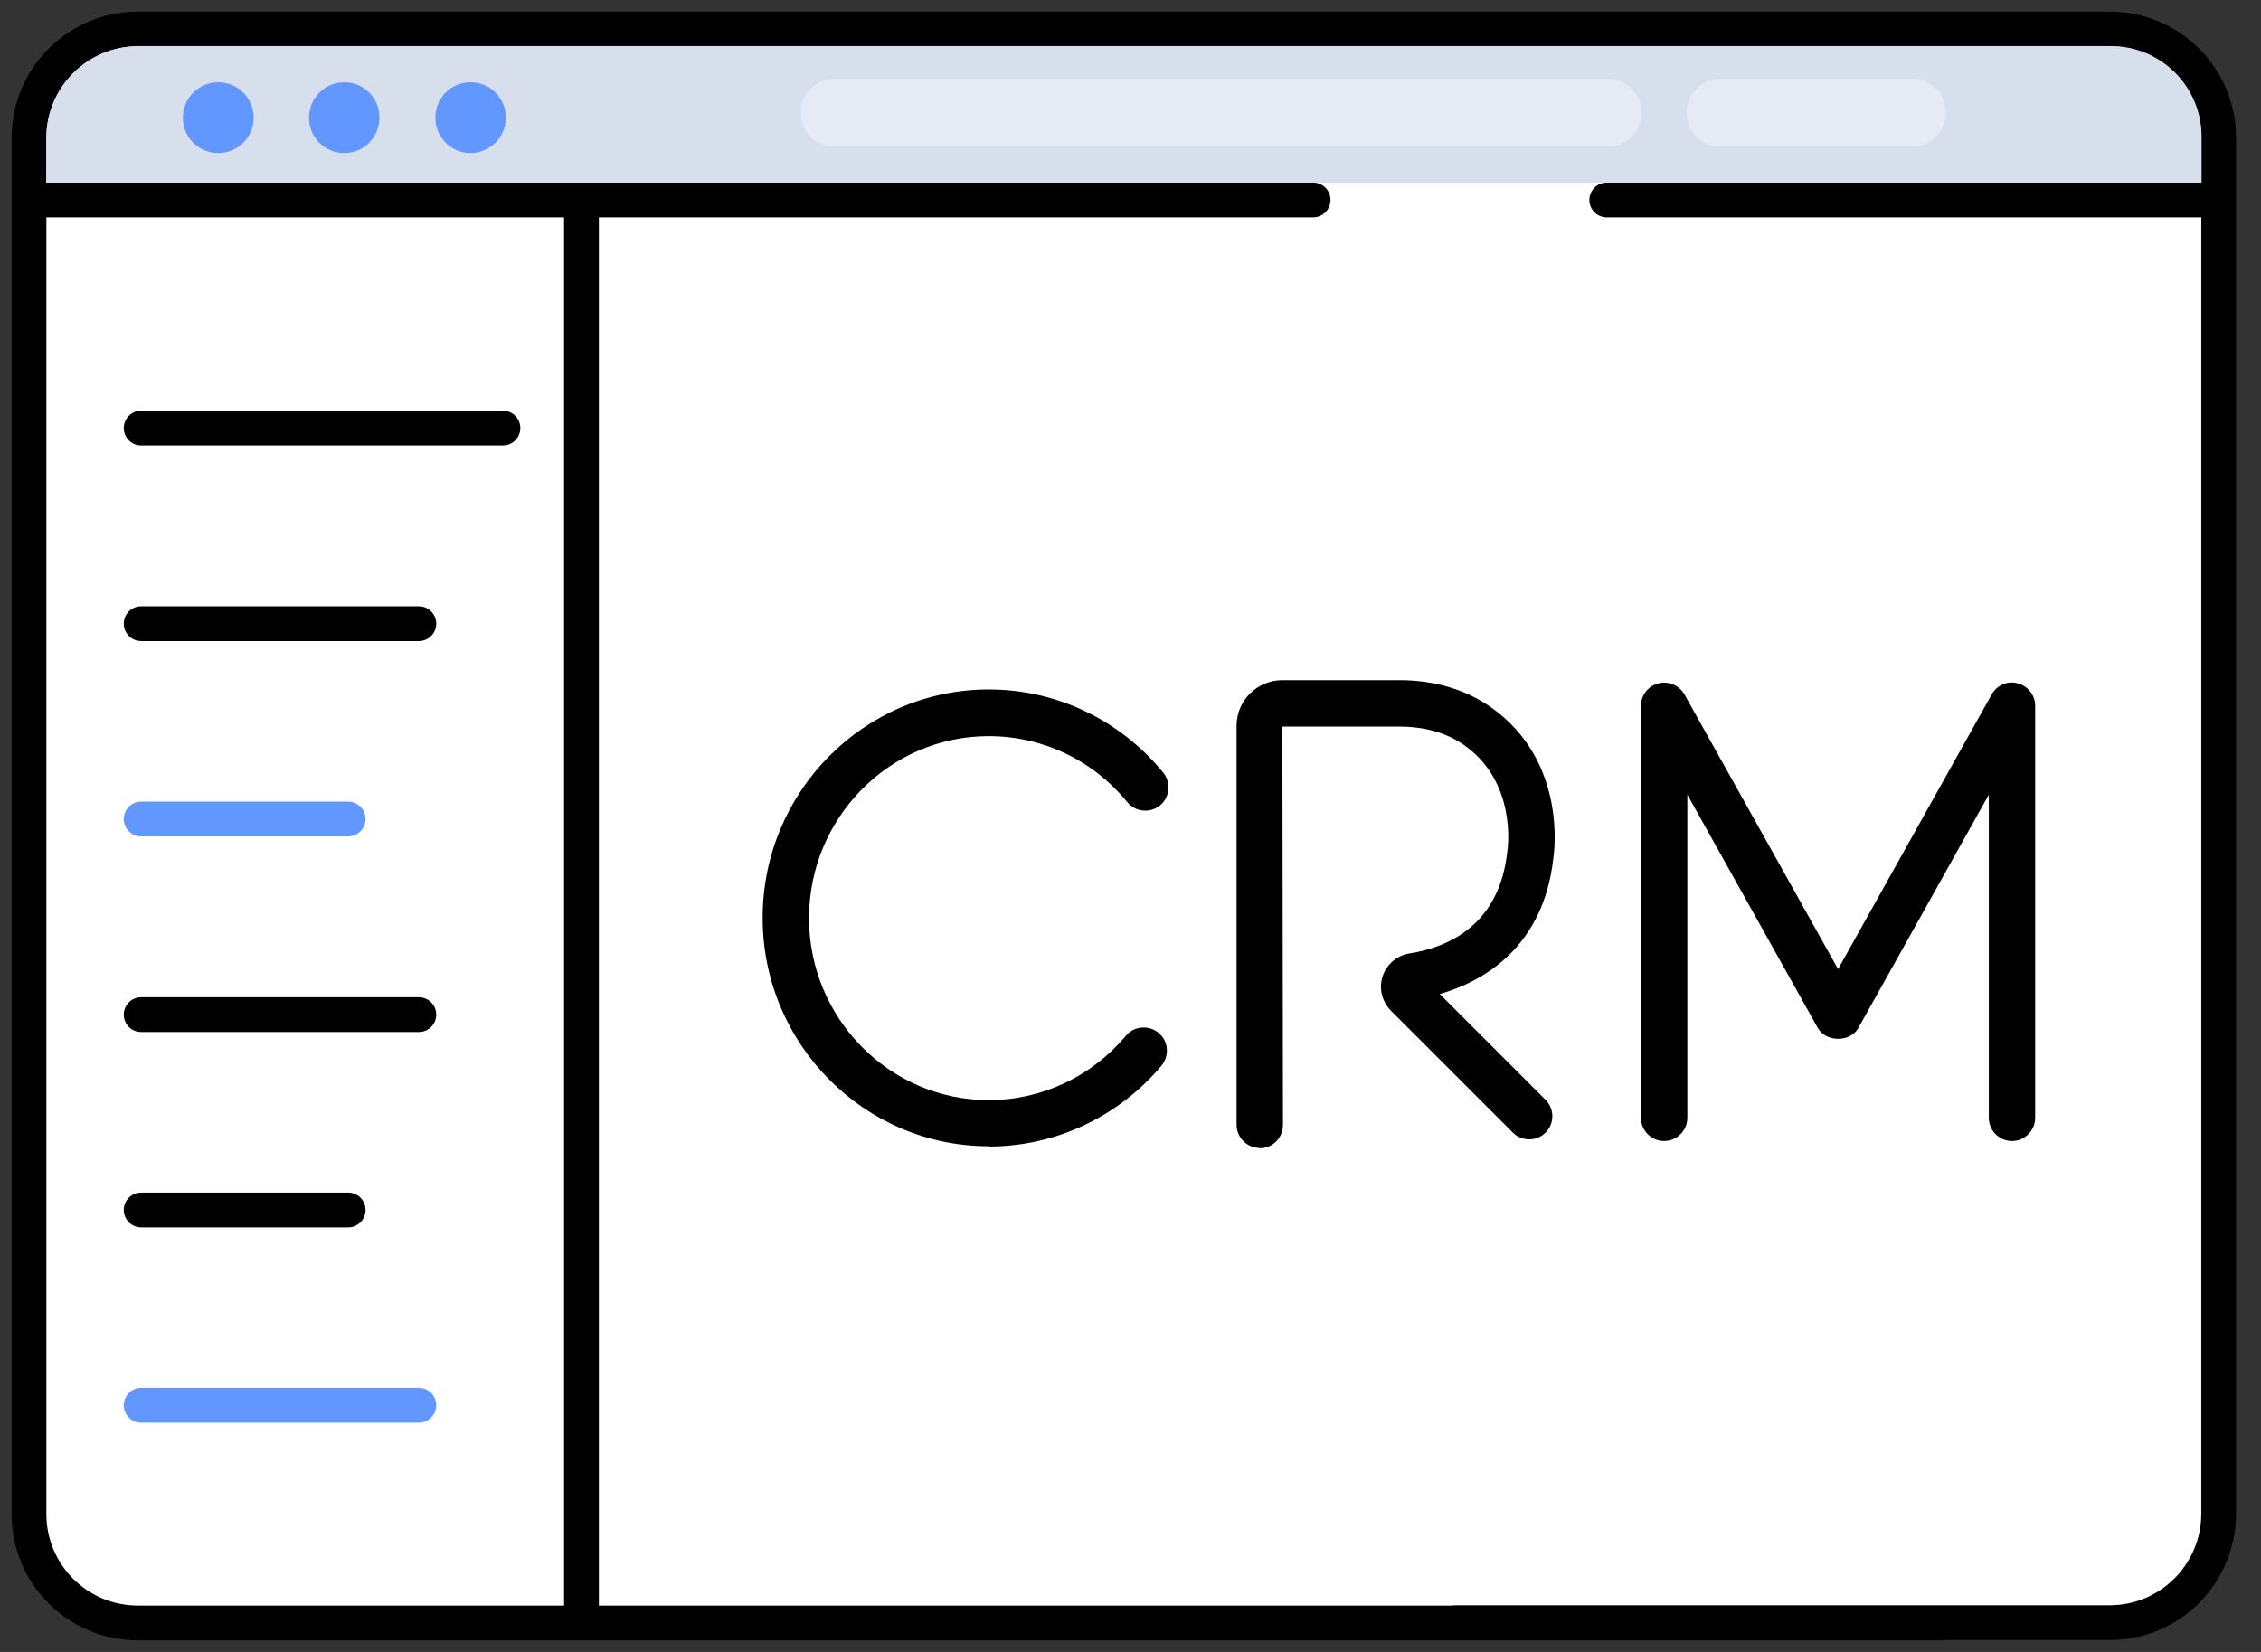 <svg width="78" height="57" viewBox="0 0 78 57" fill="none" xmlns="http://www.w3.org/2000/svg">
<rect x="0" y="0" width="78" height="57" fill="#333333" stroke="none"/>
<path d="M50.2 55.99H72.78C74.86 55.99 76.54 54.3 76.54 52.23V4.76C76.54 2.68 74.86 1 72.78 1H4.76C2.68 1 1 2.69 1 4.76V52.24C1 54.32 2.68 56 4.76 56H67" fill="white"/>
<path d="M50.2 55.99H72.78C74.86 55.99 76.54 54.3 76.54 52.23V4.76C76.54 2.68 74.86 1 72.78 1H4.76C2.68 1 1 2.69 1 4.76V52.24C1 54.32 2.68 56 4.76 56H67" stroke="black" stroke-width="1.2" stroke-linecap="round" stroke-linejoin="round"/>
<path d="M76.52 6.9H55.43" stroke="black" stroke-width="1.2" stroke-linecap="round" stroke-linejoin="round"/>
<path d="M45.3 6.9H1.29" stroke="black" stroke-width="1.2" stroke-linecap="round" stroke-linejoin="round"/>
<path d="M4.87 14.77H17.35" stroke="black" stroke-width="1.2" stroke-linecap="round" stroke-linejoin="round"/>
<path d="M4.87 21.52H14.45" stroke="black" stroke-width="1.2" stroke-linecap="round" stroke-linejoin="round"/>
<path d="M4.87 28.26H12.01" stroke="#6197FF" stroke-width="1.2" stroke-miterlimit="10" stroke-linecap="round"/>
<path d="M4.87 35.01H14.45" stroke="black" stroke-width="1.2" stroke-linecap="round" stroke-linejoin="round"/>
<path d="M4.87 41.75H12.01" stroke="black" stroke-width="1.2" stroke-linecap="round" stroke-linejoin="round"/>
<path d="M4.87 48.49H14.45" stroke="#6197FF" stroke-width="1.2" stroke-miterlimit="10" stroke-linecap="round"/>
<path d="M20.06 7.4V55.85" stroke="black" stroke-width="1.2" stroke-miterlimit="10"/>
<path d="M4.77 1.59H72.83C74.55 1.59 75.95 2.99 75.95 4.71V6.3H1.6V4.76C1.6 3.01 3.02 1.59 4.77 1.59Z" fill="#D7DFED"/>
<path d="M7.53 5.28C8.2 5.28 8.75 4.74 8.75 4.06C8.75 3.38 8.21 2.84 7.53 2.84C6.85 2.84 6.31 3.38 6.31 4.06C6.31 4.74 6.85 5.28 7.53 5.28Z" fill="#6197FF"/>
<path d="M11.88 5.28C12.55 5.28 13.09 4.74 13.09 4.06C13.09 3.38 12.55 2.84 11.88 2.84C11.21 2.84 10.66 3.38 10.66 4.06C10.66 4.74 11.2 5.28 11.88 5.28Z" fill="#6197FF"/>
<path d="M16.23 5.28C16.9 5.28 17.45 4.74 17.45 4.06C17.45 3.38 16.91 2.84 16.23 2.84C15.55 2.84 15.02 3.38 15.02 4.06C15.02 4.74 15.56 5.28 16.23 5.28Z" fill="#6197FF"/>
<path opacity="0.6" d="M55.46 2.72H28.79C28.14 2.72 27.62 3.24 27.62 3.89C27.62 4.54 28.14 5.06 28.79 5.06H55.46C56.11 5.06 56.63 4.54 56.63 3.89C56.63 3.24 56.11 2.72 55.46 2.72Z" fill="#EFF2FA"/>
<path opacity="0.6" d="M65.96 2.72H59.35C58.7 2.72 58.18 3.24 58.18 3.89C58.18 4.54 58.7 5.06 59.35 5.06H65.96C66.61 5.06 67.13 4.54 67.13 3.89C67.13 3.24 66.61 2.72 65.96 2.72Z" fill="#EFF2FA"/>
<path d="M43.46 39.61C43.02 39.61 42.66 39.25 42.66 38.81V25.04C42.66 24.17 43.37 23.47 44.24 23.47H48.28C49.48 23.47 50.56 23.79 51.43 24.4C54.08 26.26 53.61 29.46 53.59 29.59C53.25 32.73 51.12 33.88 49.67 34.3L53.32 37.95C53.63 38.26 53.63 38.77 53.32 39.08C53.01 39.39 52.5 39.39 52.19 39.08L47.98 34.87C47.67 34.55 47.56 34.09 47.7 33.68C47.84 33.27 48.19 32.97 48.62 32.9C50.01 32.68 51.73 31.89 52 29.38C52.02 29.25 52.33 26.99 50.51 25.71C49.76 25.18 48.89 25.07 48.28 25.07H44.24L44.26 38.82C44.26 39.26 43.9 39.62 43.46 39.62V39.61Z" fill="black"/>
<path d="M69.41 39.37C68.97 39.37 68.61 39.01 68.61 38.57V27.42L64.11 35.47C63.83 35.97 63 35.97 62.71 35.47L58.21 27.42V38.57C58.21 39.01 57.85 39.37 57.41 39.37C56.97 39.37 56.61 39.01 56.61 38.57V24.35C56.61 23.99 56.86 23.67 57.21 23.58C57.56 23.49 57.93 23.65 58.11 23.96L63.41 33.44L68.71 23.96C68.89 23.64 69.26 23.48 69.61 23.58C69.96 23.67 70.21 23.99 70.21 24.35V38.57C70.21 39.01 69.85 39.37 69.41 39.37Z" fill="black"/>
<path d="M34.11 39.55C29.81 39.55 26.31 36.02 26.31 31.67C26.31 27.32 29.81 23.79 34.11 23.79C36.45 23.79 38.64 24.84 40.13 26.66C40.41 27 40.36 27.51 40.02 27.79C39.68 28.07 39.17 28.02 38.89 27.68C37.71 26.23 35.96 25.4 34.11 25.4C30.69 25.4 27.91 28.22 27.91 31.68C27.91 35.14 30.69 37.96 34.11 37.96C35.93 37.96 37.66 37.15 38.84 35.74C39.12 35.4 39.63 35.36 39.97 35.64C40.31 35.92 40.35 36.43 40.07 36.77C38.58 38.54 36.41 39.56 34.11 39.56V39.55Z" fill="black"/>
</svg>

